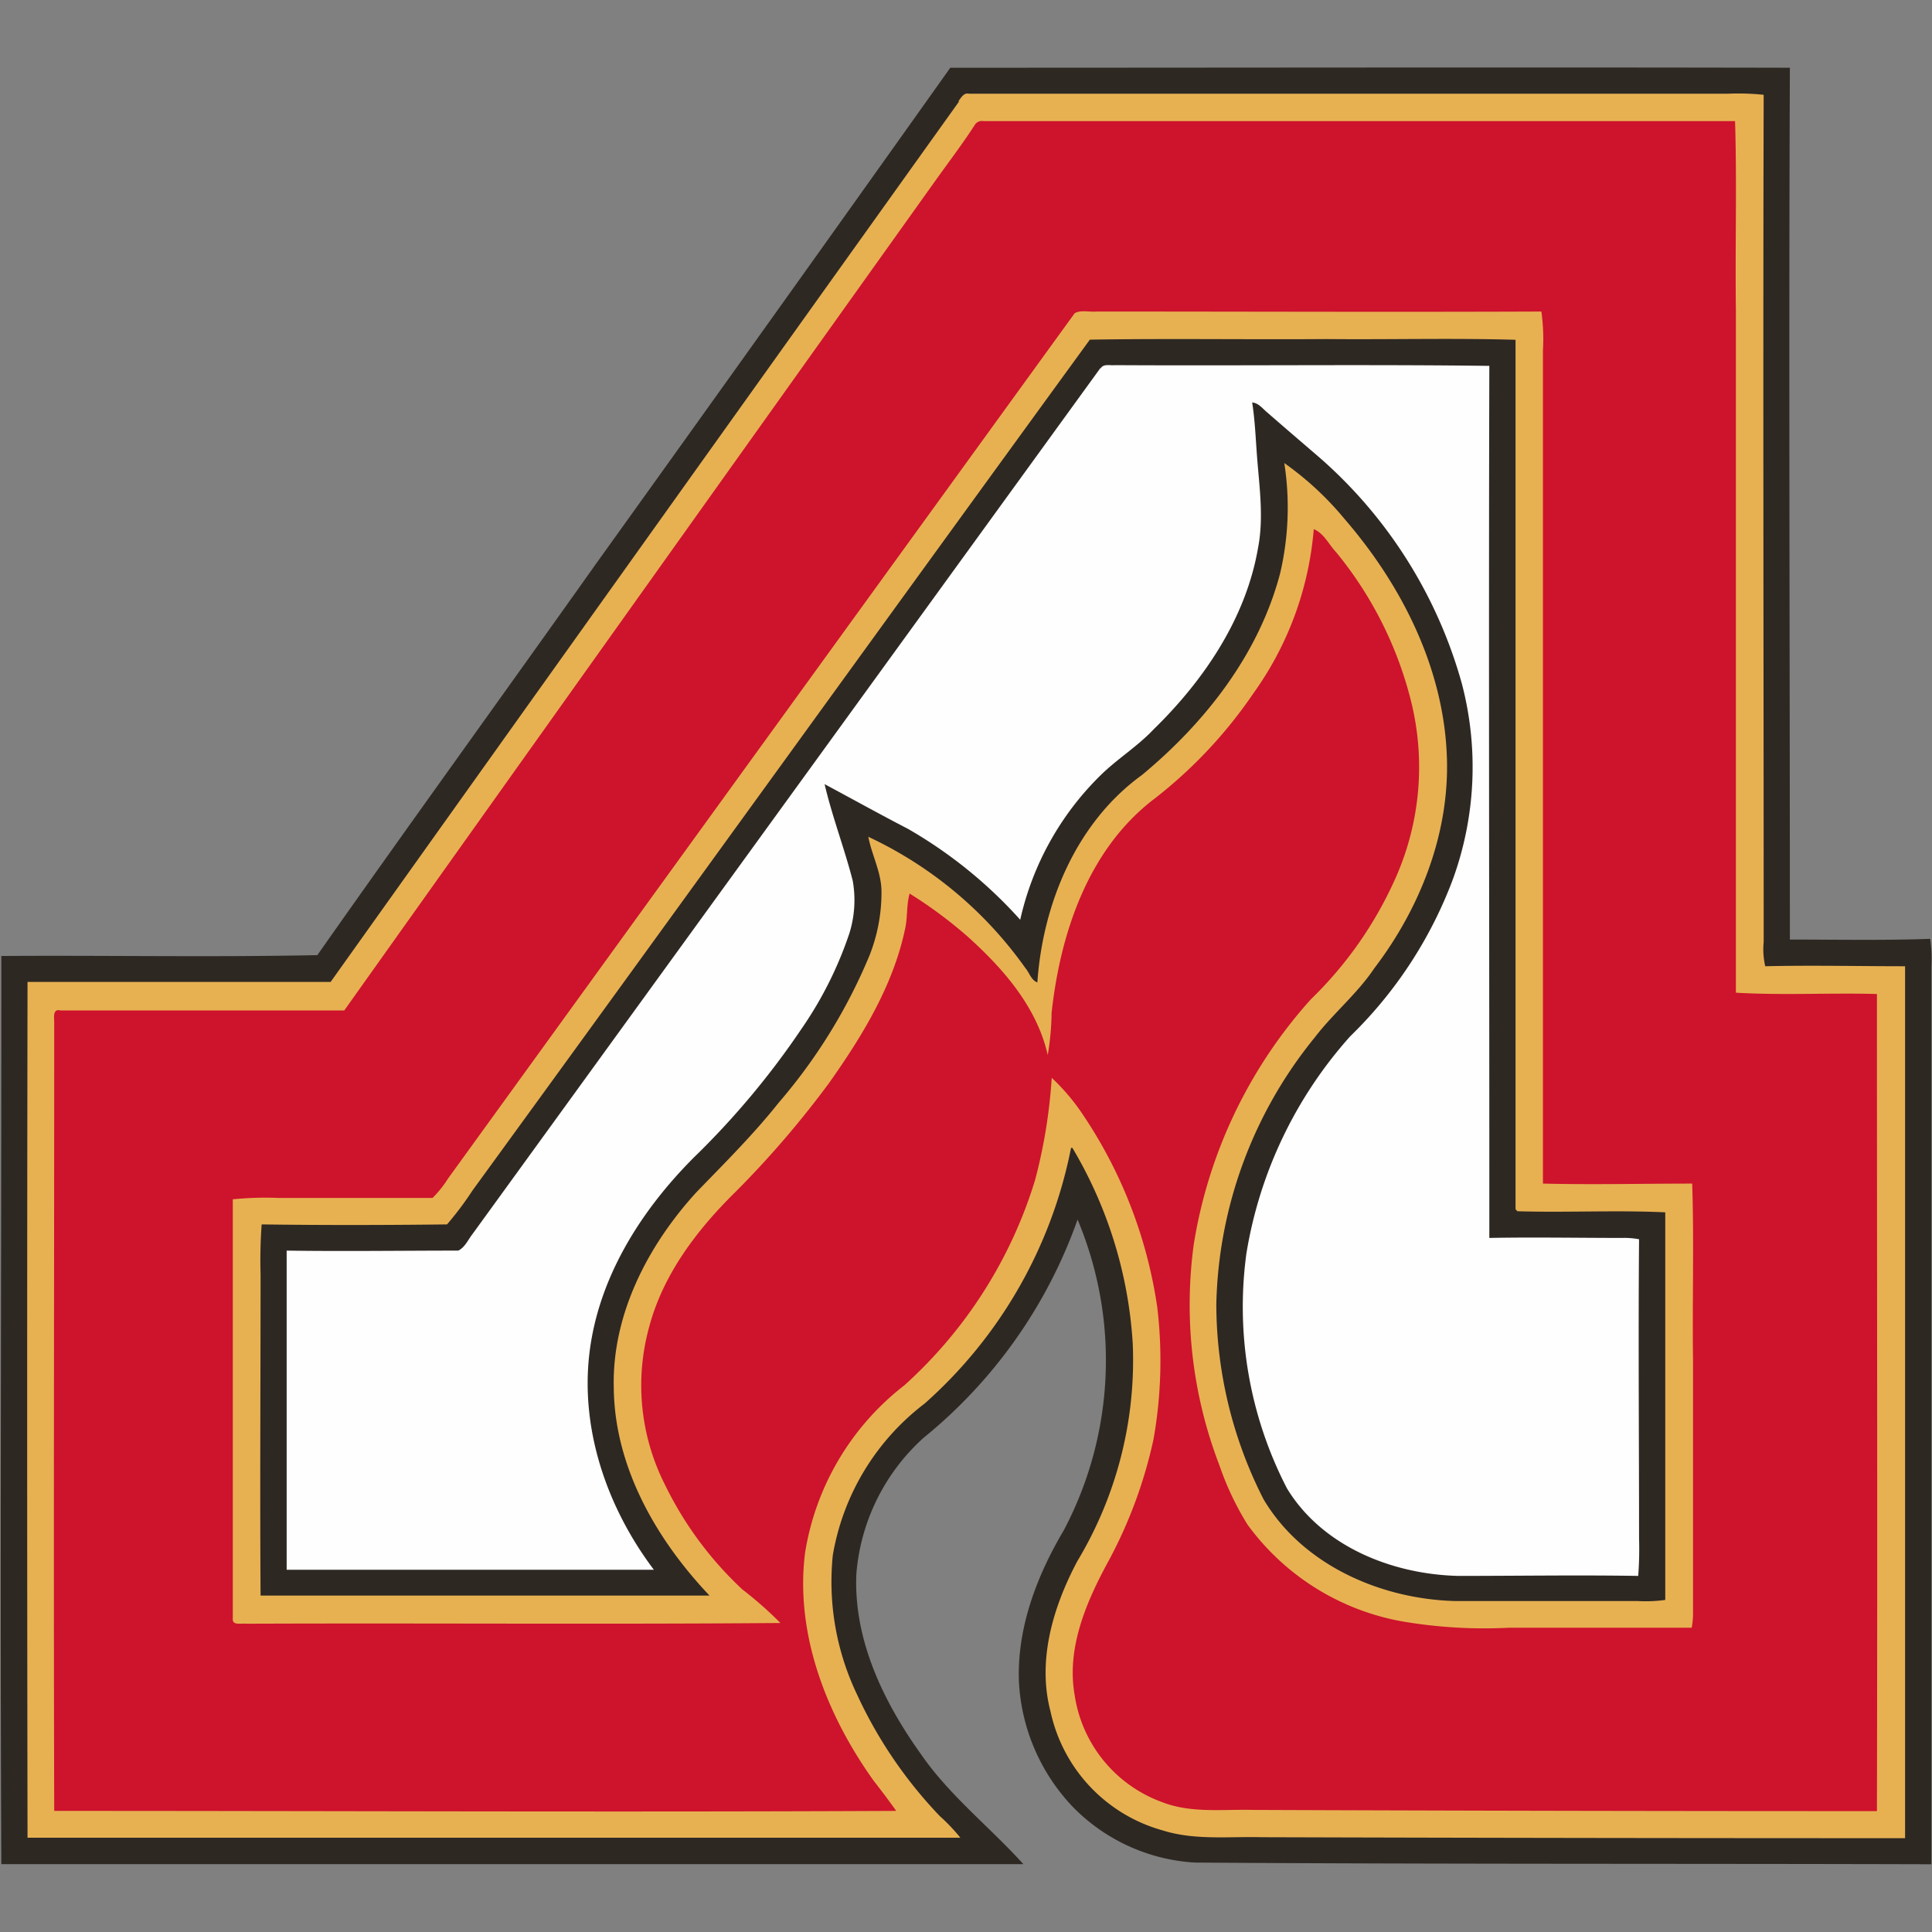 <svg id="Ebene_1" data-name="Ebene 1" xmlns="http://www.w3.org/2000/svg" xmlns:xlink="http://www.w3.org/1999/xlink" width="160" height="160" viewBox="0 0 160 160"><rect x="0" y="0" width="160" height="160" fill="#808080" stroke="none"/><defs><style>.cls-1{fill:none;}.cls-2{clip-path:url(#clip-path);}.cls-3{fill:#2e2823;}.cls-4{fill:#e7b152;}.cls-5{fill:#ce132c;}.cls-6{fill:#fefefe;}</style><clipPath id="clip-path"><rect class="cls-1" y="5.56" width="160" height="148.88"/></clipPath></defs><g id="Background"><g class="cls-2"><g id="Group3"><g class="cls-2"><g id="Group2"><path id="_svg_2" data-name=" svg_2" class="cls-3" d="M49.18,46.94Q64,26.29,78.7,5.61c23.18,0,46.35-.05,69.53,0-.1,24.06,0,48.13,0,72.2,3.87,0,7.75.08,11.62-.06a12.26,12.26,0,0,1,.1,2.35q0,37.14,0,74.29c-20.32-.06-40.64,0-61-.14a15.39,15.39,0,0,1-10.15-4.66,16.24,16.24,0,0,1-4.41-10.18c-.21-4.5,1.45-8.87,3.71-12.68A30.14,30.14,0,0,0,89.24,101a40.76,40.76,0,0,1-12.75,18.07,17,17,0,0,0-5.57,11.28c-.24,5.43,2.23,10.56,5.32,14.88,2.37,3.46,5.72,6.06,8.51,9.15-28.22,0-56.43,0-84.64,0-.11-23.63,0-47.28,0-70.92,0-1.43,0-2.86,0-4.29,8.72-.06,17.45.11,26.17-.07,7.57-10.77,15.29-21.43,22.91-32.17Z"/><path id="_svg_3" data-name=" svg_3" class="cls-4" d="M79.35,8.41c.23-.28.44-.75.89-.65q31.46,0,62.89,0a20.45,20.45,0,0,1,2.93.09c-.06,23.39,0,46.79,0,70.17a6.21,6.21,0,0,0,.13,2c3.86-.09,7.72,0,11.58,0q0,36.1,0,72.21-26.64,0-53.3-.08c-2.72-.07-5.52.27-8.17-.56A13.08,13.08,0,0,1,87,141.74c-1.12-4.24.22-8.69,2.22-12.45a32.31,32.31,0,0,0,4.59-18,35.9,35.9,0,0,0-5-16.23l-.11,0a38.14,38.14,0,0,1-12.13,21.18,20,20,0,0,0-7.6,12.55,21.64,21.64,0,0,0,2,11.53,36.87,36.87,0,0,0,6.86,10.08,15.13,15.13,0,0,1,1.7,1.79q-38.63,0-77.25,0-.06-35.43,0-70.87c8.37,0,16.73,0,25.1,0q26-36.49,52.07-72.95Z"/><path id="_svg_4" data-name=" svg_4" class="cls-5" d="M80.73,10.34a.68.68,0,0,1,.7-.31c20.75,0,41.51,0,62.26,0,.16,5.21,0,10.44.07,15.66,0,18.84,0,37.68,0,56.52,3.89.23,7.79,0,11.68.11,0,22.56.05,45.12,0,67.67q-25.8,0-51.61-.1c-2.54-.07-5.17.3-7.6-.65A11.18,11.18,0,0,1,89,140.39c-.7-3.95,1-7.82,2.85-11.2a38.28,38.28,0,0,0,3.68-10,37.36,37.36,0,0,0,.31-10.92,38.45,38.45,0,0,0-6.42-16.34,17.51,17.51,0,0,0-2.32-2.67,44,44,0,0,1-1.38,8.47,37.69,37.69,0,0,1-10.83,17,21.92,21.92,0,0,0-8.22,13.88c-.84,6.75,1.81,13.44,5.68,18.86.64.82,1.27,1.65,1.87,2.5-23.24.11-46.48,0-69.73,0-.06-21.76,0-43.52,0-65.29,0-.37-.15-1.17.51-1,7.84,0,15.67,0,23.51,0Q52.88,49.41,77.31,15.18c1.14-1.61,2.35-3.18,3.42-4.84Z"/><path id="_svg_5" data-name=" svg_5" class="cls-4" d="M89,25.94c.53-.3,1.23-.08,1.83-.14,12.27,0,24.55.05,36.82,0a16.51,16.51,0,0,1,.13,3.22c0,23,0,46,0,69,4.12.1,8.24,0,12.36,0,.16,4.91,0,9.82.07,14.74q0,10.44,0,20.88a6.51,6.51,0,0,1-.11,1.16H125a40.32,40.32,0,0,1-8.5-.46,20.26,20.26,0,0,1-13.18-8.07,24,24,0,0,1-2.33-4.91A37.11,37.11,0,0,1,98.87,103a39.73,39.73,0,0,1,9.68-20.23,32.24,32.24,0,0,0,7-10A22.62,22.62,0,0,0,116.84,58a31.4,31.4,0,0,0-6.18-12.26c-.61-.64-1-1.56-1.86-1.92a27.07,27.07,0,0,1-5,13.6,38.42,38.42,0,0,1-8.17,8.71c-5.49,4.15-7.82,11.13-8.54,17.74a23,23,0,0,1-.32,3.51c-.9-4-3.7-7.18-6.66-9.84A37,37,0,0,0,75.33,74c-.28,1-.15,2-.39,3-1,4.67-3.55,8.83-6.28,12.69a80.5,80.5,0,0,1-7.73,9c-3.18,3.12-6,6.82-7.16,11.17a18.2,18.2,0,0,0,1.3,13.1,29.46,29.46,0,0,0,6.42,8.68,30.78,30.78,0,0,1,3.14,2.77c-14.75.12-29.51,0-44.27.06-.36-.06-1.15.19-1.08-.44,0-11.57,0-23.14,0-34.71a27.52,27.52,0,0,1,3.85-.11c4.23,0,8.46,0,12.69,0a9,9,0,0,0,1.3-1.63Q63.05,61.75,89,25.94Z"/><path id="_svg_6" data-name=" svg_6" class="cls-3" d="M90.24,28.13c6.54-.11,13.09,0,19.63-.05,5.22.05,10.43-.09,15.64.06q0,36,0,72l.15.17c4.07.12,8.17-.1,12.25.09q0,16.05,0,32.1a12.06,12.06,0,0,1-2.33.09c-5,0-10.08,0-15.11,0-6.16-.17-12.61-3-15.83-8.43A35.65,35.65,0,0,1,100.73,108a36.19,36.19,0,0,1,8.15-22.08c1.53-2,3.53-3.63,4.94-5.74,3.81-5,6.26-11.24,6-17.59-.28-7.3-3.75-14.15-8.46-19.6a25.68,25.68,0,0,0-5-4.64,23.88,23.88,0,0,1-.35,9.15c-1.76,6.68-6.21,12.36-11.46,16.7-5.41,3.92-8.19,10.63-8.64,17.16-.52-.19-.66-.81-1-1.2a33.11,33.11,0,0,0-13-10.86c.29,1.51,1.07,2.92,1.09,4.49A14.16,14.16,0,0,1,72,79.15a45.34,45.34,0,0,1-7.52,12.18c-2.09,2.63-4.48,5-6.81,7.41-4,4.38-7,10.12-6.84,16.21.07,6.55,3.53,12.55,7.93,17.19-12.39,0-24.79,0-37.18,0-.06-8.86,0-17.73,0-26.6a40.86,40.86,0,0,1,.09-4.14c5.11.07,10.23.06,15.35,0a26.41,26.41,0,0,0,2.11-2.81c17.08-23.47,34.05-47,51.14-70.48Z"/><path id="_svg_7" data-name=" svg_7" class="cls-6" d="M91.14,30.52c.25-.43.8-.23,1.2-.28,10.34.06,20.68-.07,31,.06-.06,22.67,0,45.34,0,68,0,1.41,0,2.81,0,4.22,3.67-.07,7.33,0,11,0a6.56,6.56,0,0,1,1.4.11c-.07,8.26,0,16.52,0,24.77a29.29,29.29,0,0,1-.07,3.11c-5-.08-9.94,0-14.91,0-5.45-.13-11.25-2.43-14.18-7.25a32.74,32.74,0,0,1-3.36-19.44,35.52,35.52,0,0,1,8.6-18,35.45,35.45,0,0,0,8.5-13,27.22,27.22,0,0,0,.74-16.22A38.58,38.58,0,0,0,109.4,38c-1.46-1.26-2.93-2.51-4.39-3.79-.41-.32-.75-.83-1.31-.88.23,1.47.29,3,.4,4.45.19,2.52.57,5.07.09,7.57-1,5.86-4.5,11-8.65,15.05-1.33,1.41-3,2.44-4.36,3.77a24.16,24.16,0,0,0-6.69,12,37.74,37.74,0,0,0-9.3-7.53c-2.32-1.2-4.6-2.47-6.9-3.7.63,2.7,1.64,5.31,2.33,8a9.21,9.21,0,0,1-.29,4.39,31.39,31.39,0,0,1-3.91,7.81,67.4,67.4,0,0,1-8.94,10.7c-4.44,4.44-8,10.08-8.69,16.44S50.38,125,54.15,130c-10.14,0-20.27,0-30.41,0,0-8.81,0-17.62,0-26.43,4.74.07,9.47,0,14.21,0,.56-.27.81-.9,1.18-1.37q26-35.86,52-71.72Z"/></g></g></g></g></g></svg>